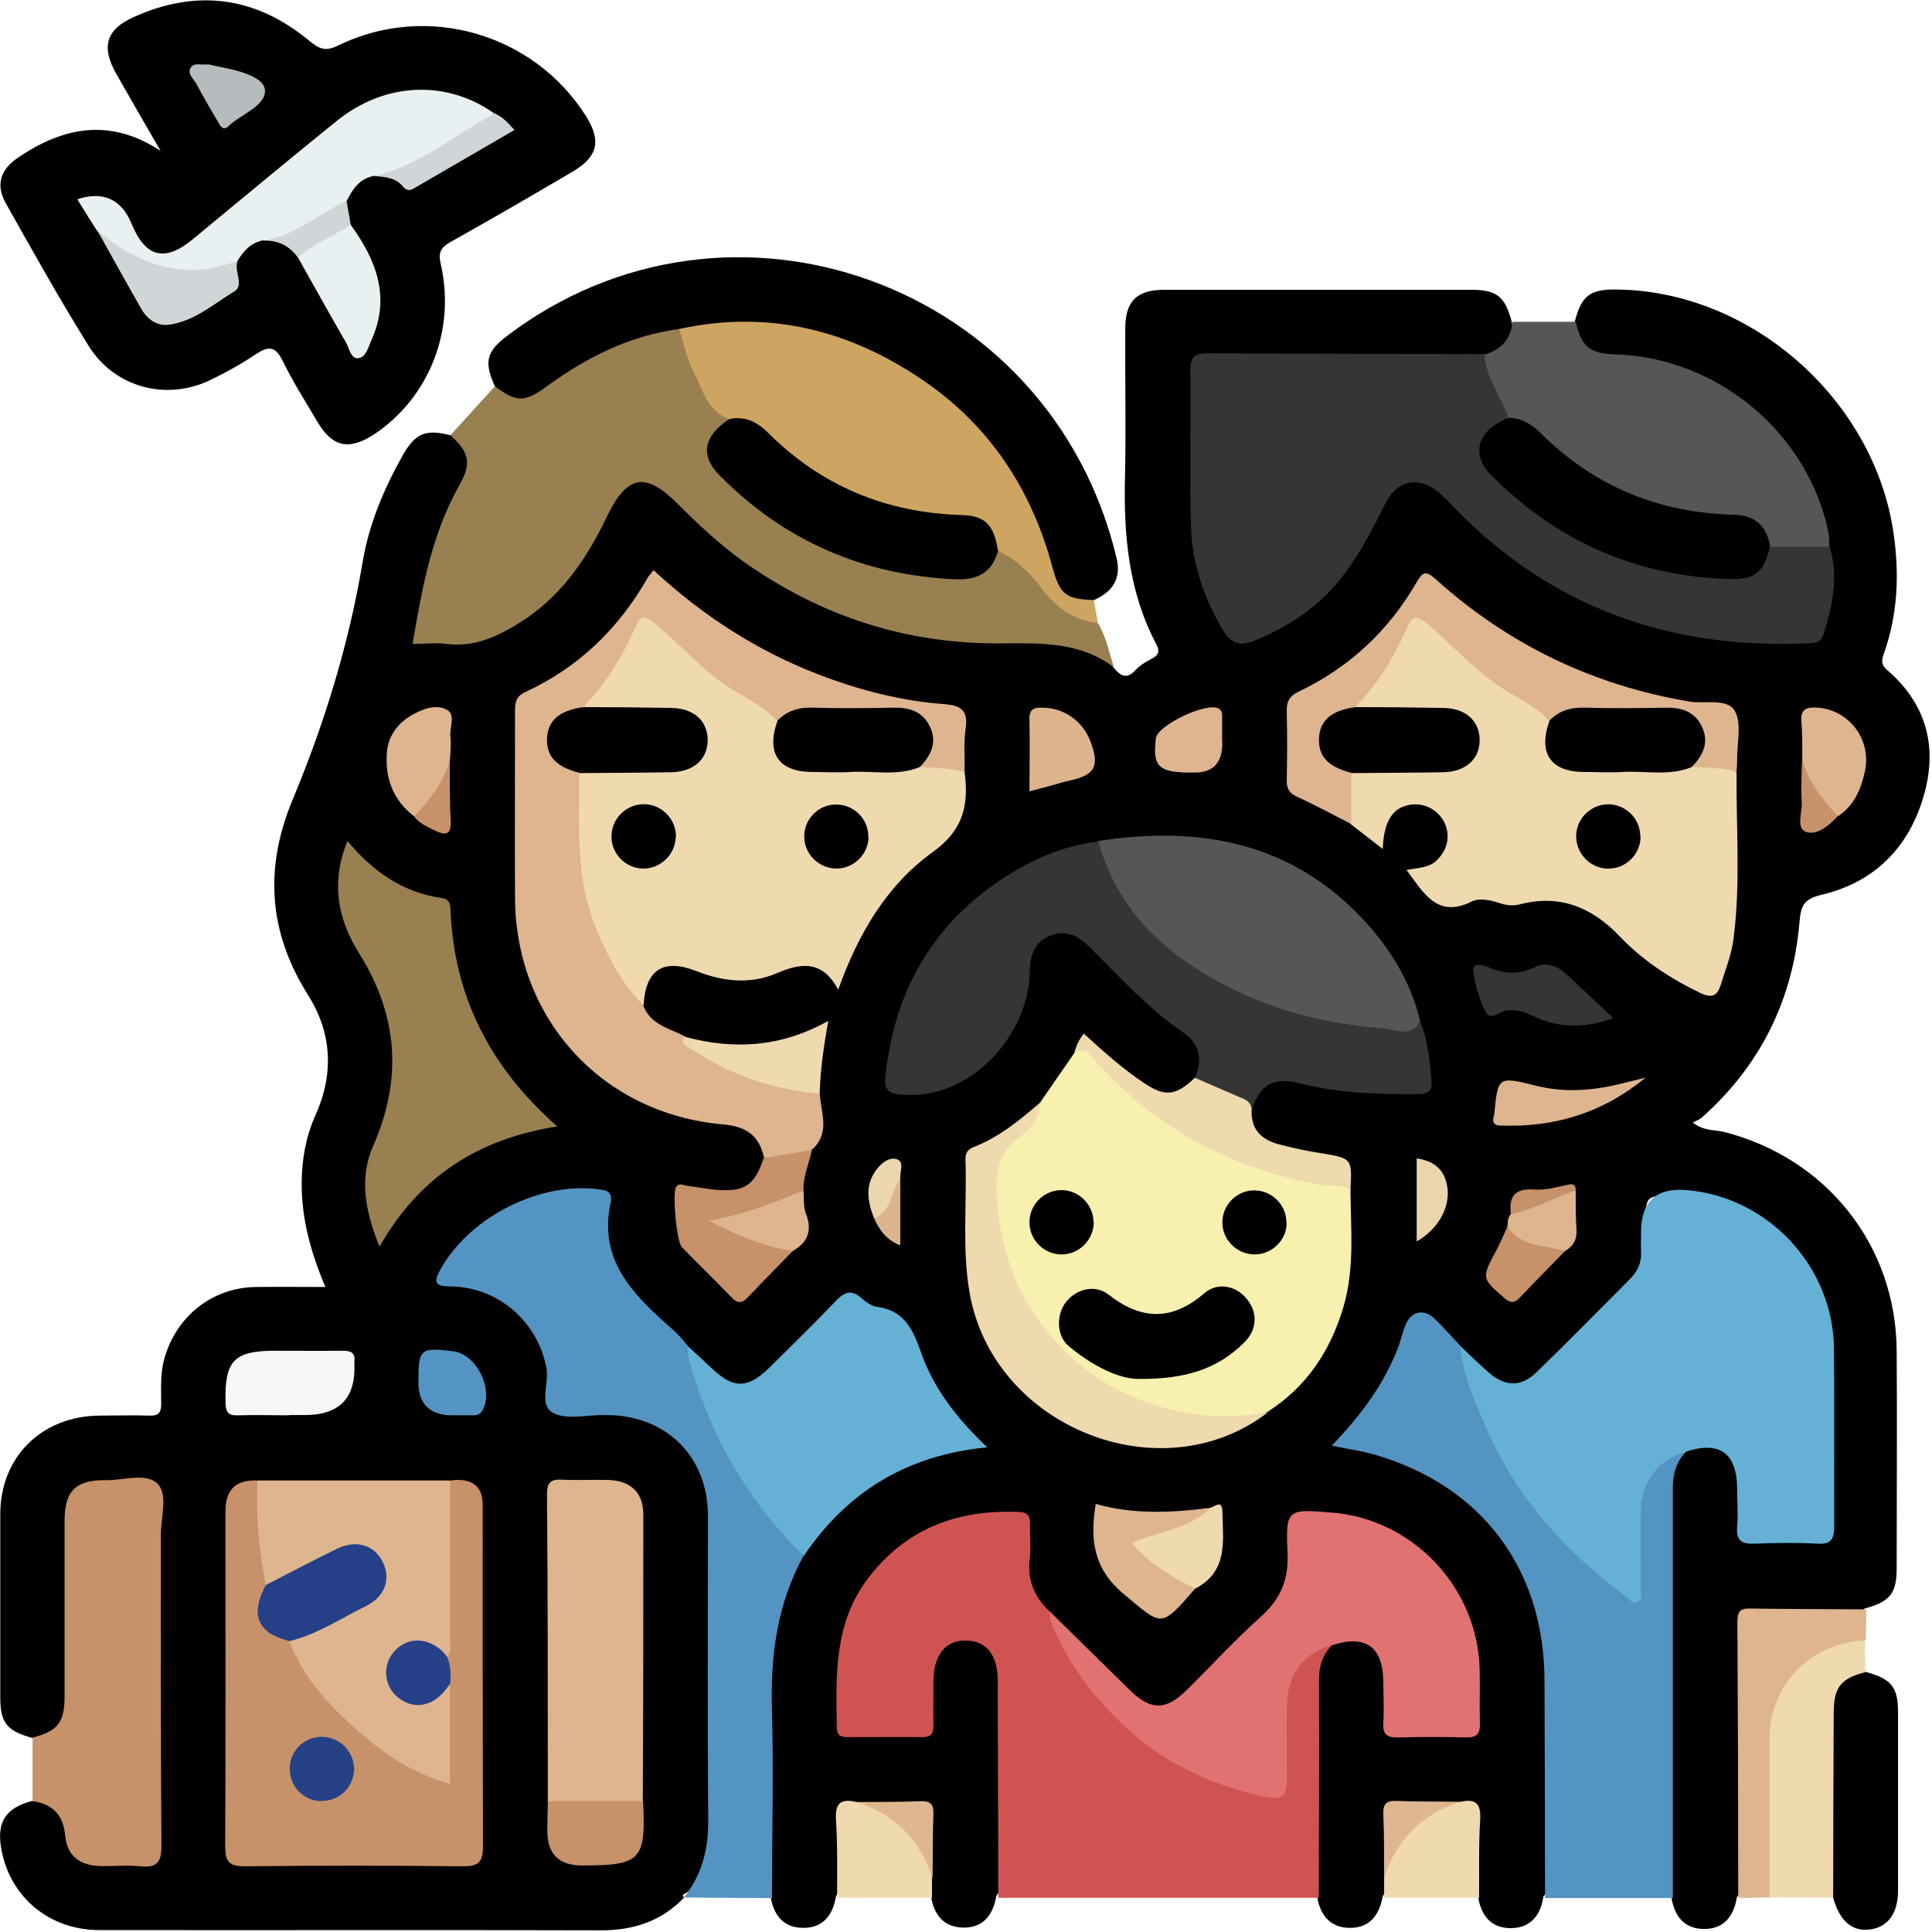 <svg width="70" height="70" viewBox="0 0 70 70" fill="none" xmlns="http://www.w3.org/2000/svg">
<g clip-path="url(#clip0_1518_5875)">
<path d="M24.78 68.76C23.96 69.61 22.96 69.94 21.77 69.94C15.71 69.92 9.65 69.94 3.6 69.93C1.79 69.93 0.37 68.74 0.05 67.01C-0.13 66.02 0.19 65.51 1.17 65.25C1.81 65.13 2.2 65.34 2.45 65.97C2.63 66.41 2.58 66.98 3.11 67.21C3.76 67.49 4.45 67.35 5.12 67.34C5.41 67.34 5.55 67.15 5.57 66.87C5.59 66.65 5.59 66.43 5.59 66.22C5.59 62.46 5.59 58.7 5.59 54.94C5.59 53.88 5.57 53.87 4.55 53.86C2.72 53.85 2.57 54 2.57 55.85C2.57 57.72 2.57 59.59 2.57 61.46C2.57 62.01 2.46 62.53 1.98 62.88C1.73 63.06 1.47 63.17 1.17 62.97C0.24 62.71 0.01 62.42 0.01 61.49C0.01 59.28 0.01 57.07 0.01 54.86C0.01 52.79 1.51 51.31 3.6 51.29C4.21 51.29 4.81 51.27 5.42 51.29C5.74 51.3 5.84 51.19 5.84 50.87C5.84 50.32 5.8 49.76 5.96 49.21C6.39 47.69 7.69 46.65 9.27 46.63C10.09 46.62 10.9 46.63 11.79 46.63C11.25 45.36 10.92 44.13 10.93 42.83C10.94 42 11.08 41.19 11.42 40.43C12.1 38.93 12.04 37.44 11.16 36.05C9.73 33.78 9.57 31.46 10.6 28.98C11.76 26.2 12.64 23.34 13.14 20.36C13.37 18.99 13.91 17.71 14.59 16.5C15.05 15.69 15.43 15.54 16.32 15.77C16.99 15.87 17.08 16.36 17.07 16.9C17.07 17.25 16.89 17.55 16.73 17.85C15.93 19.35 15.6 20.99 15.27 22.63C15.19 23.06 15.36 23.1 15.72 23.13C17.95 23.32 19.42 22.1 20.69 20.51C21.21 19.86 21.53 19.09 21.91 18.36C22.56 17.11 23.54 16.93 24.53 17.95C26 19.46 27.62 20.73 29.54 21.64C31.55 22.59 33.65 23.06 35.86 23.12C37.01 23.15 38.19 22.95 39.31 23.42C39.72 23.59 40.1 23.79 40.34 24.18C40.58 24.47 40.81 24.65 41.15 24.27C41.31 24.1 41.53 23.97 41.74 23.86C41.99 23.73 42.02 23.59 41.9 23.35C40.89 21.45 40.71 19.4 40.76 17.29C40.8 15.5 40.76 13.71 40.77 11.91C40.77 10.91 41.19 10.5 42.18 10.5C45.89 10.5 49.59 10.5 53.3 10.5C54.23 10.5 54.53 10.74 54.77 11.65C54.92 12.4 54.67 12.74 53.72 13.02C50.62 13.08 47.51 13.03 44.41 13.05C43.31 13.05 43.29 13.05 43.32 14.13C43.37 16.09 43.16 18.06 43.45 20.01C43.58 20.88 43.87 21.7 44.31 22.47C44.68 23.11 44.95 23.18 45.63 22.9C47.29 22.2 48.46 20.98 49.31 19.42C49.55 18.97 49.74 18.5 50.01 18.06C50.53 17.22 51.4 17.06 52.19 17.66C52.4 17.82 52.59 18.01 52.78 18.2C55.46 21.03 58.77 22.59 62.62 23.04C63.47 23.14 64.32 23.08 65.16 23.09C65.63 23.09 65.85 22.85 65.97 22.42C66.2 21.59 66.25 20.75 66.09 19.9C65.62 16.18 62.5 13.29 58.65 13.03C58.38 13.01 58.12 13.03 57.86 12.94C57.21 12.74 56.94 12.29 57.06 11.64C57.3 10.72 57.61 10.48 58.54 10.49C63.44 10.52 67.92 14.48 68.61 19.34C68.82 20.81 68.76 22.24 68.27 23.64C68.19 23.88 68.12 24.06 68.37 24.27C69.81 25.51 70.22 27.08 69.69 28.87C69.14 30.74 67.89 31.97 66 32.42C65.35 32.57 65.25 32.82 65.2 33.4C64.96 36.23 63.78 38.61 61.65 40.5C61.58 40.56 61.48 40.6 61.33 40.67C61.74 40.99 62.13 40.93 62.46 41.01C66.18 41.96 68.7 45.12 68.72 48.95C68.74 51.57 68.72 54.19 68.72 56.81C68.72 57.74 68.48 58.03 67.56 58.28C67.27 58.52 66.93 58.5 66.59 58.5C65.72 58.5 64.85 58.5 63.98 58.5C63.23 58.51 63.15 58.58 63.15 59.35C63.14 62.08 63.15 64.82 63.15 67.55C63.15 67.96 63.21 68.38 62.93 68.74C62.82 69.42 62.47 69.89 61.75 69.89C61.03 69.89 60.67 69.44 60.56 68.75C60.32 68.47 60.33 68.12 60.33 67.78C60.33 63.2 60.33 58.62 60.33 54.05C60.33 53.51 60.39 52.98 60.81 52.58C61.98 51.87 63.03 52.39 63.11 53.72C63.12 53.89 63.11 54.06 63.11 54.23C63.11 55.82 63 55.7 64.63 55.7C66.34 55.7 66.17 55.89 66.17 54.13C66.17 52.36 66.2 50.59 66.17 48.82C66.1 45.73 63.54 43.27 60.46 43.31C59.7 43.32 59.63 43.39 59.62 44.14C59.62 44.43 59.61 44.72 59.62 45.01C59.65 45.68 59.42 46.23 58.94 46.7C57.97 47.65 57.03 48.63 56.06 49.57C55.1 50.51 54.39 50.5 53.43 49.57C53.2 49.35 53.01 49.1 52.76 48.9C52.49 48.63 52.23 48.33 51.94 48.08C51.48 47.68 51.21 47.71 51.02 48.27C50.54 49.72 49.72 50.96 48.73 52.11C48.87 52.37 49.12 52.31 49.31 52.34C53.15 53.06 56.08 56.51 56.11 60.41C56.13 62.88 56.11 65.35 56.11 67.82C56.11 68.13 56.14 68.46 55.92 68.72C55.82 69.4 55.45 69.86 54.73 69.86C54.01 69.86 53.66 69.39 53.55 68.71C53.15 67.91 53.42 67.05 53.35 66.22C53.32 65.84 53.32 65.48 52.81 65.44C52.18 65.38 51.55 65.47 50.92 65.44C50.49 65.43 50.3 65.64 50.31 66.06C50.32 66.69 50.26 67.32 50.29 67.95C50.31 68.22 50.27 68.48 50.1 68.7C49.98 69.39 49.62 69.87 48.87 69.85C48.17 69.83 47.82 69.36 47.72 68.7C47.48 68.42 47.5 68.07 47.5 67.73C47.5 65.49 47.5 63.25 47.5 61C47.5 60.46 47.55 59.94 47.97 59.53C49.17 58.79 50.21 59.34 50.28 60.74C50.3 61.18 50.29 61.61 50.28 62.05C50.28 62.48 50.48 62.66 50.9 62.66C51.53 62.66 52.16 62.66 52.79 62.66C53.09 62.66 53.32 62.57 53.34 62.22C53.42 60.66 53.41 59.11 52.56 57.71C51.43 55.85 49.74 55 47.6 54.92C47.02 54.9 46.69 55.09 46.79 55.7C47.02 57.15 46.41 58.2 45.33 59.11C44.59 59.73 43.96 60.47 43.26 61.15C42.24 62.15 41.57 62.14 40.53 61.13C39.61 60.23 38.73 59.29 37.79 58.42C37.01 57.79 36.99 56.93 37.01 56.03C37.03 54.92 36.98 54.89 35.86 54.94C33.03 55.07 30.68 57.37 30.49 60.22C30.45 60.8 30.49 61.38 30.48 61.97C30.48 62.41 30.66 62.65 31.12 62.64C31.73 62.64 32.33 62.64 32.94 62.64C33.33 62.64 33.51 62.44 33.51 62.05C33.51 61.56 33.49 61.08 33.53 60.59C33.6 59.73 34.14 59.18 34.9 59.18C35.66 59.18 36.25 59.72 36.27 60.58C36.33 63.08 36.3 65.58 36.29 68.08C36.29 68.3 36.25 68.51 36.1 68.69C35.98 69.39 35.62 69.86 34.88 69.84C34.18 69.82 33.83 69.36 33.73 68.69C33.55 68.47 33.52 68.21 33.54 67.94C33.58 67.33 33.5 66.73 33.52 66.12C33.54 65.64 33.34 65.4 32.84 65.42C32.24 65.45 31.63 65.36 31.02 65.42C30.63 65.45 30.49 65.69 30.49 66.06C30.49 66.64 30.49 67.22 30.49 67.8C30.49 68.11 30.5 68.43 30.29 68.7C30.18 69.38 29.83 69.85 29.11 69.85C28.39 69.85 28.03 69.4 27.92 68.71C27.69 68.42 27.7 68.08 27.7 67.74C27.7 65.3 27.69 62.86 27.7 60.41C27.71 58.98 28.1 57.64 28.81 56.4C30.28 54.03 32.38 52.63 35.25 52.22C34.96 51.83 34.67 51.53 34.42 51.19C33.79 50.35 33.25 49.46 32.94 48.45C32.81 48.01 32.58 47.72 32.13 47.62C32.04 47.6 31.95 47.56 31.86 47.52C31.013 47.173 30.27 47.32 29.63 47.96C29.05 48.54 28.48 49.14 27.87 49.7C27.13 50.38 26.43 50.38 25.68 49.7C25.34 49.39 25.03 49.05 24.68 48.74C24.06 48.13 23.47 47.48 22.82 46.9C22.14 46.29 21.86 45.57 21.88 44.65C21.92 43.17 21.8 43.09 20.31 43.3C18.7 43.53 17.37 44.26 16.41 45.59C16.01 46.14 16.06 46.23 16.72 46.35C18.69 46.7 19.92 48.11 20 50.12C20.03 50.94 20.06 50.97 20.88 50.98C21.32 50.98 21.75 50.97 22.19 50.98C24.18 51.06 25.79 52.64 25.81 54.63C25.85 58.56 25.84 62.49 25.81 66.41C25.81 67.29 25.61 68.16 24.74 68.66L24.78 68.76Z" fill="black"/>
<path d="M5.82 5.47C5.28 4.54 4.74 3.6 4.21 2.67C3.66 1.7 3.84 1.07 4.84 0.62C7.14 -0.42 9.29 -0.12 11.22 1.49C11.589 1.79 11.809 1.87 12.27 1.64C15.46 0.09 19.329 1.21 21.22 4.19C21.799 5.1 21.669 5.68 20.73 6.23C19.27 7.09 17.799 7.94 16.32 8.77C15.97 8.97 15.87 9.14 15.97 9.57C16.52 11.97 15.54 14.42 13.55 15.74C12.649 16.33 12.04 16.2 11.499 15.28C11.069 14.55 10.61 13.83 10.239 13.07C9.97 12.52 9.71 12.54 9.26 12.84C8.74 13.19 8.18 13.5 7.62 13.77C6.02 14.54 4.15 14.04 3.21 12.53C2.16 10.84 1.19 9.11 0.22 7.38C-0.17 6.7 0.01 6.14 0.67 5.7C2.34 4.57 4.03 4.28 5.84 5.48L5.82 5.47Z" fill="black"/>
<path d="M48.27 59.6C47.91 59.96 47.78 60.39 47.79 60.91C47.8 63.53 47.79 66.14 47.78 68.76C43.91 68.76 40.04 68.76 36.17 68.76C36.17 66.14 36.15 63.52 36.15 60.91C36.15 59.97 35.75 59.46 35.02 59.44C34.26 59.42 33.83 59.95 33.82 60.92C33.82 61.45 33.81 61.99 33.82 62.52C33.82 62.84 33.7 62.95 33.39 62.94C32.49 62.93 31.6 62.94 30.7 62.94C30.48 62.94 30.33 62.89 30.32 62.63C30.29 60.74 30.2 58.84 31.44 57.2C32.82 55.38 34.68 54.69 36.91 54.78C37.24 54.79 37.33 54.93 37.32 55.22C37.31 55.63 37.36 56.05 37.31 56.46C37.21 57.25 37.48 57.88 38.05 58.4C38.82 59.86 39.66 61.27 40.91 62.4C42.28 63.64 43.86 64.43 45.64 64.84C46.29 64.99 46.41 64.88 46.43 64.2C46.45 63.4 46.43 62.6 46.43 61.8C46.45 60.94 46.8 60.25 47.49 59.74C47.72 59.57 47.96 59.36 48.27 59.62V59.6Z" fill="#CF5451"/>
<path d="M40.359 24.18C39.149 23.26 37.739 23.3 36.329 23.31C32.869 23.35 29.749 22.34 26.929 20.34C26.079 19.73 25.319 19.02 24.579 18.28C23.389 17.08 22.719 17.19 21.979 18.74C21.239 20.28 20.309 21.64 18.829 22.56C18.019 23.07 17.179 23.46 16.169 23.33C15.789 23.28 15.399 23.33 14.949 23.33C15.279 21.39 15.619 19.41 16.629 17.61C17.099 16.78 17.009 16.39 16.319 15.77C16.849 15.18 17.389 14.6 17.919 14.01C18.869 14.38 19.589 13.94 20.339 13.4C21.349 12.67 22.489 12.2 23.699 11.89C24.009 11.81 24.309 11.73 24.619 11.89C24.859 12.08 24.939 12.37 25.019 12.65C25.289 13.6 25.769 14.43 26.399 15.17C26.399 15.22 26.399 15.27 26.379 15.31C25.649 16.47 25.719 16.75 26.769 17.66C28.829 19.46 31.209 20.47 33.919 20.76C34.769 20.85 35.579 20.84 36.069 19.96C36.629 19.82 37.019 20.17 37.299 20.53C37.979 21.4 38.789 22.09 39.779 22.58C40.079 23.07 40.189 23.64 40.359 24.18Z" fill="#998050"/>
<path d="M61.08 52.61C60.7 53 60.6 53.47 60.61 54C60.61 58.92 60.61 63.85 60.61 68.77C59.07 68.77 57.52 68.77 55.98 68.77C55.98 66.15 55.97 63.53 55.96 60.91C55.96 56.85 53.68 53.82 49.79 52.7C49.31 52.56 48.82 52.5 48.25 52.38C49.32 51.27 50.18 50.11 50.69 48.73C50.77 48.5 50.82 48.27 50.91 48.04C51.1 47.52 51.57 47.39 51.97 47.77C52.3 48.09 52.6 48.43 52.92 48.77C53.42 49.75 53.65 50.82 54.11 51.82C55.15 54.05 56.72 55.84 58.61 57.36C58.77 57.49 58.93 57.74 59.16 57.6C59.34 57.49 59.26 57.24 59.26 57.06C59.26 56.31 59.26 55.56 59.26 54.8C59.27 53.94 59.62 53.25 60.31 52.74C60.53 52.57 60.78 52.36 61.09 52.61H61.08Z" fill="#5494C2"/>
<path d="M29.12 56.36C28.16 58.1 27.91 59.98 27.97 61.95C28.03 64.22 27.97 66.5 27.97 68.77C26.91 68.77 25.85 68.76 24.78 68.75C25.42 67.94 25.67 67.02 25.66 65.98C25.63 62.29 25.65 58.61 25.65 54.92C25.65 52.77 24.14 51.28 21.98 51.27C21.93 51.27 21.88 51.27 21.83 51.27C21.22 51.27 20.52 51.45 20.04 51.19C19.51 50.91 19.9 50.13 19.8 49.58C19.5 47.91 18.07 46.64 16.35 46.61C15.77 46.61 15.68 46.48 15.97 45.97C17.05 44.06 19.62 42.78 21.77 43.1C21.99 43.13 22.14 43.19 22.14 43.44C22.14 43.46 22.14 43.49 22.14 43.51C21.63 45.7 23.01 46.97 24.43 48.22C24.61 48.38 24.76 48.58 24.92 48.76C25.4 49.71 25.6 50.77 26.06 51.73C26.71 53.06 27.46 54.31 28.5 55.39C28.77 55.67 29.03 55.96 29.11 56.35L29.12 56.36Z" fill="#5494C2"/>
<path d="M24.61 11.92C22.81 12.16 21.25 12.95 19.81 14C18.99 14.59 18.73 14.58 17.93 14C17.54 13.12 17.61 12.75 18.36 12.18C26.4 6.06 38.09 10.23 40.46 20.24C40.63 20.97 40.3 21.45 39.64 21.74C38.85 22.01 38.34 21.76 38.04 20.9C37.78 20.14 37.58 19.37 37.23 18.64C35.44 14.92 32.52 12.7 28.44 12.01C27.38 11.83 26.32 11.79 25.26 11.98C25.04 12.02 24.83 11.99 24.62 11.92H24.61Z" fill="black"/>
<path d="M24.609 11.92C27.849 11.21 30.809 11.96 33.489 13.81C35.879 15.45 37.379 17.75 38.129 20.54C38.399 21.54 38.619 21.71 39.629 21.74C39.679 22.02 39.729 22.3 39.779 22.57C38.869 22.49 38.219 21.96 37.709 21.28C37.279 20.71 36.789 20.25 36.149 19.95C35.779 19.03 35.049 18.88 34.129 18.8C31.719 18.6 29.569 17.69 27.849 15.95C27.429 15.52 26.889 15.43 26.399 15.18C25.599 14.87 25.449 14.07 25.109 13.43C24.869 12.97 24.769 12.42 24.609 11.92Z" fill="#CEA461"/>
<path d="M1.17 62.96C2.09 62.72 2.33 62.42 2.34 61.5C2.34 59.37 2.34 57.23 2.34 55.1C2.34 54.02 2.75 53.61 3.84 53.63C4.48 53.64 5.31 53.34 5.72 53.77C6.09 54.16 5.83 54.97 5.83 55.6C5.83 59.36 5.82 63.11 5.85 66.87C5.85 67.49 5.68 67.68 5.08 67.62C4.6 67.57 4.11 67.62 3.63 67.61C2.87 67.59 2.43 67.23 2.36 66.5C2.29 65.75 1.9 65.36 1.18 65.26C1.18 64.5 1.18 63.74 1.18 62.97L1.17 62.96Z" fill="#C79169"/>
<path d="M53.77 12.85C54.38 12.68 54.74 12.3 54.8 11.66C55.56 11.66 56.33 11.66 57.09 11.66C57.31 12.57 57.59 12.81 58.53 12.84C62.21 12.95 65.48 15.66 66.24 19.25C66.28 19.44 66.27 19.63 66.28 19.83C65.62 20.24 64.92 20.06 64.23 19.97C63.7 18.94 62.75 18.89 61.75 18.77C59.4 18.5 57.34 17.54 55.67 15.83C55.37 15.52 54.97 15.41 54.61 15.23C54.16 14.74 53.94 14.13 53.71 13.53C53.63 13.31 53.56 13.07 53.76 12.86L53.77 12.85Z" fill="#565656"/>
<path d="M67.61 60.58C68.53 60.83 68.77 61.13 68.77 62.04C68.77 64.19 68.77 66.34 68.77 68.49C68.77 69.33 68.4 69.83 67.74 69.91C67.1 69.99 66.65 69.59 66.42 68.76C66.22 68.52 66.2 68.23 66.2 67.94C66.2 65.98 66.19 64.03 66.2 62.07C66.2 61.7 66.24 61.34 66.46 61.03C66.74 60.65 67.06 60.32 67.61 60.57V60.58Z" fill="black"/>
<path d="M67.609 60.58C66.7 60.81 66.45 61.12 66.439 62.03C66.43 64.27 66.419 66.52 66.419 68.76C65.65 68.76 64.879 68.75 64.1 68.74C63.88 68.51 63.889 68.21 63.88 67.92C63.88 66.25 63.849 64.58 63.88 62.91C63.91 61.25 65.049 59.81 66.609 59.36C66.939 59.27 67.269 59.17 67.57 59.43C67.57 59.81 67.579 60.2 67.59 60.58H67.609Z" fill="#EFD9AE"/>
<path d="M67.589 59.43C65.589 59.52 64.109 61.04 64.109 63.03C64.109 64.94 64.109 66.84 64.109 68.75C63.729 68.75 63.349 68.76 62.979 68.77C62.979 65.43 62.969 62.08 62.949 58.74C62.949 58.4 63.049 58.27 63.399 58.28C64.809 58.3 66.209 58.3 67.619 58.31C67.619 58.69 67.609 59.07 67.599 59.44L67.589 59.43Z" fill="#DEB58E"/>
<path d="M50.15 68.76C50.15 68.52 50.15 68.27 50.15 68.03C50.22 66.65 51.51 65.36 52.89 65.29C53.43 65.16 53.67 65.31 53.63 65.93C53.57 66.87 53.6 67.82 53.59 68.76C52.44 68.76 51.29 68.76 50.14 68.76H50.15Z" fill="#EFD9AE"/>
<path d="M30.329 68.76C30.329 67.82 30.349 66.87 30.289 65.93C30.249 65.31 30.489 65.16 31.029 65.29C32.409 65.36 33.699 66.65 33.769 68.03C33.769 68.27 33.769 68.52 33.769 68.76C32.619 68.76 31.469 68.76 30.319 68.76H30.329Z" fill="#EFD9AE"/>
<path d="M64.13 19.81C64.85 19.81 65.57 19.81 66.29 19.81C66.63 20.91 66.39 21.96 66.06 23.01C65.96 23.31 65.72 23.3 65.47 23.31C60.48 23.53 56.17 22 52.67 18.37C52.52 18.21 52.37 18.06 52.21 17.91C51.47 17.23 50.64 17.35 50.19 18.25C49.55 19.53 48.9 20.8 47.81 21.78C47.11 22.41 46.32 22.85 45.46 23.21C44.97 23.42 44.6 23.33 44.31 22.83C43.62 21.66 43.18 20.4 43.15 19.05C43.1 17.18 43.15 15.31 43.13 13.44C43.13 12.98 43.23 12.8 43.73 12.8C47.08 12.82 50.43 12.82 53.78 12.83C53.83 13.68 54.38 14.35 54.65 15.12C53.55 16.3 53.62 16.66 54.9 17.76C56.82 19.39 59.02 20.35 61.5 20.69C61.55 20.69 61.59 20.71 61.64 20.72C62.64 20.88 63.58 20.86 64.13 19.8V19.81Z" fill="#353535"/>
<path d="M61.079 52.61C60.099 52.86 59.469 53.67 59.449 54.73C59.429 55.68 59.449 56.62 59.449 57.57C59.449 57.73 59.529 57.94 59.339 58.03C59.149 58.13 59.029 57.93 58.909 57.84C56.759 56.25 54.999 54.33 53.909 51.86C53.469 50.87 53.009 49.88 52.909 48.77C53.239 49.08 53.569 49.4 53.919 49.71C54.509 50.24 55.099 50.27 55.659 49.73C56.809 48.62 57.929 47.47 59.059 46.34C59.329 46.07 59.479 45.75 59.459 45.36C59.449 45.12 59.459 44.87 59.459 44.63C59.459 43.53 60.013 43.026 61.119 43.12C64.069 43.37 66.419 45.89 66.449 48.86C66.469 50.99 66.449 53.13 66.459 55.26C66.459 55.74 66.369 55.97 65.829 55.93C65.079 55.89 64.329 55.9 63.569 55.93C63.109 55.95 62.899 55.82 62.939 55.33C62.979 54.87 62.939 54.41 62.939 53.95C62.939 52.65 62.299 52.19 61.079 52.6V52.61Z" fill="#65B1D5"/>
<path d="M34.949 27.98C35.109 29.16 34.909 30.07 33.799 30.87C32.139 32.06 31.099 33.82 30.369 35.86C29.809 34.8 29.049 34.87 28.149 35.26C27.199 35.67 26.209 35.57 25.249 35.19C24.029 34.71 23.389 35.13 23.319 36.42C22.899 36.46 22.749 36.1 22.559 35.84C21.449 34.29 20.819 32.55 20.799 30.64C20.789 29.74 20.589 28.81 20.979 27.93C21.399 27.66 21.869 27.77 22.329 27.76C23.009 27.74 23.689 27.79 24.359 27.74C25.009 27.69 25.379 27.35 25.389 26.84C25.409 26.3 25.019 25.94 24.329 25.9C23.599 25.86 22.879 25.9 22.149 25.88C21.859 25.88 21.569 25.9 21.289 25.79C20.949 25.59 21.149 25.37 21.289 25.19C21.939 24.43 22.429 23.57 22.859 22.67C23.089 22.18 23.409 22.1 23.829 22.46C25.149 23.6 26.409 24.81 27.949 25.67C28.149 25.78 28.259 25.97 28.279 26.21C28.219 27.48 28.469 27.76 29.759 27.75C30.969 27.74 32.179 27.85 33.389 27.63C33.939 27.63 34.519 27.5 34.969 27.98H34.949Z" fill="#EFD9AE"/>
<path d="M48.93 43.12C48.94 44.54 49.09 45.97 48.67 47.37C48.2 48.95 47.34 50.25 45.93 51.15C44.14 51.88 42.44 51.42 40.8 50.69C37.64 49.29 35.71 45.99 35.93 42.53C35.96 42.09 36.13 41.75 36.43 41.44C36.89 40.95 37.41 40.49 37.73 39.88C38.13 39.31 38.52 38.73 38.92 38.16C39.11 37.83 39.35 37.91 39.59 38.09C39.84 38.28 40.06 38.51 40.28 38.74C42.45 41.02 45.13 42.29 48.21 42.77C48.49 42.81 48.81 42.77 48.94 43.12H48.93Z" fill="#F8F0AE"/>
<path d="M62.92 27.98C62.9 29.99 63.07 32 62.81 34C62.74 34.58 62.52 35.12 62.35 35.67C62.22 36.1 62.02 36.17 61.61 35.98C60.51 35.45 59.5 34.79 58.66 33.9C57.66 32.86 56.49 32.39 55.05 32.77C54.81 32.83 54.57 32.8 54.33 32.72C54 32.61 53.6 32.53 53.33 32.66C52.07 33.29 51.59 32.36 50.96 31.52C51.37 31.44 51.79 31.45 52.08 31.15C52.37 30.85 52.5 30.5 52.43 30.09C52.32 29.5 51.75 29.08 51.15 29.15C50.48 29.23 50.14 29.71 50.1 30.76C49.68 30.43 49.31 30.15 48.95 29.87C48.61 29.27 48.65 28.65 48.86 28.02C49.14 27.7 49.52 27.77 49.87 27.76C50.74 27.73 51.61 27.8 52.47 27.72C52.92 27.68 53.24 27.43 53.32 26.96C53.39 26.57 53.24 26.25 52.89 26.04C52.65 25.9 52.39 25.88 52.12 25.88C51.44 25.87 50.77 25.88 50.09 25.88C49.8 25.88 49.51 25.9 49.23 25.79C48.89 25.59 49.08 25.37 49.23 25.2C49.86 24.45 50.34 23.61 50.77 22.74C51.09 22.11 51.29 22.06 51.82 22.51C53.12 23.63 54.37 24.82 55.89 25.67C56.09 25.78 56.2 25.97 56.22 26.21C56.16 27.48 56.41 27.76 57.7 27.75C58.91 27.74 60.13 27.85 61.33 27.63C61.88 27.63 62.46 27.5 62.91 27.98H62.92Z" fill="#EFD9AE"/>
<path d="M28.16 26.12C27.69 25.58 27.03 25.31 26.45 24.93C25.42 24.27 24.64 23.33 23.7 22.57C23.33 22.28 23.2 22.32 23.03 22.71C22.55 23.78 21.96 24.77 21.14 25.61C21.06 25.78 20.88 25.81 20.73 25.87C20.32 26.03 20.05 26.31 20.04 26.77C20.03 27.19 20.24 27.49 20.6 27.69C20.74 27.77 20.91 27.82 20.99 27.99C20.99 29.86 20.84 31.75 21.56 33.54C21.98 34.59 22.49 35.6 23.3 36.41C23.55 37.12 24.23 37.25 24.8 37.54C25.94 38.48 27.27 38.98 28.7 39.27C29.05 39.34 29.42 39.34 29.7 39.61C29.74 40.31 30.1 41.05 29.42 41.65C28.88 42.02 28.32 42.25 27.68 41.94C27.51 41.14 27.03 40.81 26.2 40.74C21.82 40.36 18.68 36.92 18.66 32.53C18.65 30.3 18.66 28.07 18.66 25.83C18.66 25.5 18.66 25.24 19.04 25.07C20.97 24.18 22.43 22.76 23.48 20.91C23.53 20.83 23.6 20.76 23.68 20.66C25.44 22.29 27.4 23.56 29.61 24.42C31.09 24.99 32.6 25.39 34.19 25.51C34.75 25.55 35.09 25.69 34.99 26.37C34.91 26.89 34.96 27.43 34.95 27.97C34.42 27.82 33.87 27.83 33.33 27.79C33.33 27.74 33.31 27.69 33.33 27.65C33.98 26.33 33.18 25.77 31.98 25.85C31.3 25.9 30.62 25.89 29.95 25.85C29.33 25.81 28.76 26.01 28.17 26.12H28.16Z" fill="#DEB58E"/>
<path d="M51.449 36.99C51.739 37.69 51.799 38.43 51.869 39.17C51.899 39.51 51.759 39.64 51.409 39.64C49.989 39.65 48.569 39.62 47.179 39.27C46.139 39 45.679 39.26 45.349 40.21C44.669 39.82 43.859 39.64 43.289 39.06C43.589 38.39 43.469 37.82 42.859 37.4C41.609 36.55 40.599 35.43 39.539 34.37C39.119 33.95 38.669 33.65 38.059 33.9C37.449 34.14 37.319 34.64 37.309 35.25C37.259 37.49 35.169 39.89 32.659 39.66C32.159 39.61 32.029 39.46 32.079 39.01C32.389 36 33.719 33.57 36.259 31.88C37.329 31.16 38.499 30.64 39.799 30.49C39.959 30.61 40.069 30.76 40.139 30.95C41.019 33.3 42.799 34.75 44.989 35.78C46.739 36.6 48.609 36.97 50.529 37.11C50.849 37.13 51.149 37.05 51.459 37L51.449 36.99Z" fill="#353535"/>
<path d="M16.319 53.64C16.389 53.64 16.459 53.62 16.539 53.62C17.172 53.607 17.489 53.907 17.489 54.52C17.489 58.64 17.489 62.76 17.499 66.88C17.499 67.43 17.379 67.62 16.789 67.62C14.149 67.59 11.509 67.59 8.869 67.62C8.269 67.62 8.159 67.43 8.159 66.88C8.179 62.83 8.169 58.79 8.169 54.74C8.169 53.967 8.559 53.6 9.339 53.64C9.509 53.8 9.559 54.02 9.549 54.23C9.509 55.24 9.699 56.23 9.799 57.23C9.799 57.3 9.799 57.37 9.769 57.44C9.429 58.68 9.469 58.79 10.549 59.38C11.249 60.49 11.999 61.55 12.979 62.44C13.759 63.15 14.639 63.69 15.579 64.16C15.969 64.36 16.159 64.3 16.139 63.82C16.109 62.88 16.139 61.93 16.119 60.99C16.119 60.62 16.039 60.26 16.079 59.9C16.089 58.16 16.079 56.42 16.079 54.68C16.079 54.32 16.029 53.95 16.319 53.65V53.64Z" fill="#C79169"/>
<path d="M48.27 59.6C47.29 59.85 46.65 60.65 46.63 61.71C46.61 62.61 46.63 63.5 46.63 64.4C46.63 65.11 46.47 65.25 45.76 65.09C44.09 64.71 42.53 64.05 41.21 62.95C39.9 61.85 38.84 60.54 38.15 58.95C38.07 58.77 38.02 58.59 38.04 58.39C39.01 59.34 39.97 60.29 40.94 61.24C41.7 61.98 42.24 61.98 43 61.23C43.9 60.34 44.75 59.41 45.69 58.57C46.4 57.93 46.69 57.24 46.65 56.28C46.58 54.68 46.63 54.67 48.22 54.8C51.18 55.02 53.54 57.51 53.61 60.48C53.63 61.13 53.6 61.79 53.62 62.44C53.63 62.81 53.52 62.96 53.13 62.95C52.31 62.93 51.48 62.93 50.66 62.95C50.26 62.96 50.09 62.85 50.12 62.42C50.15 61.94 50.12 61.45 50.12 60.97C50.12 59.67 49.49 59.21 48.26 59.61L48.27 59.6Z" fill="#E17272"/>
<path d="M29.119 56.36C27.049 54.37 25.709 51.96 24.949 49.21C24.909 49.07 24.939 48.92 24.929 48.78C25.199 49.03 25.469 49.27 25.729 49.52C26.559 50.33 27.079 50.34 27.889 49.54C28.699 48.74 29.519 47.94 30.299 47.12C30.609 46.8 30.859 46.72 31.209 47.03C31.369 47.17 31.569 47.32 31.769 47.35C32.809 47.48 33.099 48.23 33.399 49.08C33.859 50.34 34.679 51.4 35.769 52.44C32.839 52.72 30.679 54.07 29.119 56.38V56.36Z" fill="#65B1D5"/>
<path d="M51.45 36.99C51.15 37.61 50.58 37.31 50.17 37.27C48.39 37.12 46.65 36.76 45.01 36C42.54 34.85 40.55 33.24 39.79 30.47C43.49 29.9 46.84 30.52 49.47 33.4C50.41 34.43 51.12 35.6 51.45 36.98V36.99Z" fill="#565656"/>
<path d="M20.21 40.81C17.31 41.26 15.19 42.64 13.75 45.17C13.24 43.9 13 42.7 13.52 41.52C14.59 39.08 14.42 36.79 13.01 34.54C12.23 33.3 11.98 31.95 12.59 30.47C13.52 31.59 14.61 32.34 16.02 32.54C16.21 32.57 16.31 32.68 16.32 32.89C16.43 36.04 17.71 38.63 20.2 40.82L20.21 40.81Z" fill="#998050"/>
<path d="M9.63 57.43C9.38 56.18 9.27 54.92 9.33 53.64C11.659 53.64 13.989 53.64 16.309 53.64C16.309 55.54 16.309 57.44 16.309 59.35C16.309 59.58 16.38 59.84 16.189 60.04C15.93 60.03 15.77 59.82 15.54 59.74C15.079 59.58 14.669 59.65 14.38 60.06C14.1 60.47 14.12 60.9 14.46 61.26C14.819 61.65 15.259 61.66 15.71 61.39C15.909 61.27 16.02 61.01 16.299 61.01V64.63C15.18 64.32 14.249 63.77 13.409 63.08C12.19 62.08 11.069 60.99 10.489 59.47C11.18 58.92 12.02 58.65 12.78 58.24C13.659 57.76 13.96 57.27 13.659 56.68C13.36 56.1 12.809 56.07 11.87 56.49C11.13 56.82 10.489 57.4 9.62 57.44L9.63 57.43Z" fill="#DEB58E"/>
<path d="M19.849 65.26C19.849 61.55 19.849 57.84 19.819 54.14C19.819 53.73 19.939 53.59 20.349 53.61C20.909 53.64 21.459 53.61 22.019 53.62C22.839 53.64 23.309 54.07 23.309 54.87C23.309 58.34 23.309 61.8 23.289 65.27C23.129 65.44 22.919 65.51 22.709 65.5C21.749 65.44 20.759 65.76 19.839 65.27L19.849 65.26Z" fill="#DEB58E"/>
<path d="M56.13 26.12C55.66 25.58 55 25.31 54.42 24.93C53.39 24.27 52.61 23.33 51.67 22.57C51.3 22.28 51.17 22.32 51 22.71C50.52 23.78 49.93 24.77 49.11 25.61C49.03 25.78 48.85 25.81 48.7 25.87C48.29 26.03 48.02 26.31 48.01 26.77C48 27.19 48.21 27.49 48.57 27.69C48.71 27.77 48.88 27.82 48.96 27.99C48.96 28.61 48.96 29.24 48.96 29.86C48.32 29.53 47.68 29.18 47.02 28.88C46.73 28.75 46.62 28.6 46.62 28.28C46.64 27.43 46.64 26.58 46.62 25.74C46.62 25.4 46.73 25.22 47.03 25.07C48.88 24.19 50.31 22.86 51.33 21.09C51.54 20.73 51.65 20.66 52 20.97C54.64 23.35 57.71 24.83 61.22 25.42C61.78 25.51 62.58 25.29 62.85 25.75C63.12 26.21 62.93 26.93 62.94 27.53C62.94 27.67 62.93 27.82 62.92 27.96C62.39 27.81 61.84 27.82 61.3 27.78C61.3 27.73 61.28 27.68 61.3 27.64C61.95 26.32 61.15 25.76 59.95 25.84C59.27 25.89 58.59 25.88 57.92 25.84C57.3 25.8 56.73 26 56.14 26.11L56.13 26.12Z" fill="#DEB58E"/>
<path d="M37.73 39.89C37.68 40.43 37.37 40.89 36.98 41.17C35.92 41.91 36.07 42.97 36.18 43.99C36.38 45.84 37.15 47.48 38.44 48.82C39.63 50.04 41.09 50.81 42.78 51.15C43.83 51.36 44.89 51.35 45.94 51.17C42.07 54.15 35.98 51.71 35.13 46.84C34.85 45.23 35.04 43.6 34.98 41.99C34.98 41.76 35.08 41.64 35.28 41.56C36.22 41.19 36.98 40.56 37.73 39.91V39.89Z" fill="#EFD9AE"/>
<path d="M43.29 39.05C43.88 39.31 44.48 39.56 45.07 39.82C45.24 39.89 45.33 40.02 45.35 40.2C45.31 40.89 45.68 41.28 46.3 41.45C46.81 41.59 47.33 41.7 47.85 41.78C48.99 41.97 48.99 41.96 48.93 43.12C48.59 42.87 48.18 42.99 47.81 42.92C44.62 42.34 41.92 40.9 39.74 38.5C39.54 38.27 39.35 37.88 38.92 38.17C38.98 37.91 39.09 37.67 39.27 37.45C39.97 38.09 40.67 38.72 41.45 39.24C42.21 39.75 42.6 39.71 43.29 39.05Z" fill="#EFD9AE"/>
<path d="M27.68 41.96C28.26 41.86 28.84 41.76 29.42 41.67C29.31 42.15 29.1 42.62 29.11 43.13C28.3 43.9 27.24 44.05 26.22 44.3C26.83 44.55 27.45 44.83 28.1 45C28.33 45.06 28.58 45.1 28.72 45.33C28.18 45.89 27.63 46.44 27.1 47C26.89 47.23 26.72 47.24 26.5 47C25.91 46.39 25.3 45.8 24.71 45.19C24.51 44.99 24.36 43.25 24.49 43.02C24.6 42.84 24.74 42.94 24.87 42.96C25.23 43 25.59 43.08 25.95 43.11C26.98 43.19 27.34 42.95 27.67 41.96H27.68Z" fill="#C79169"/>
<path d="M10.46 51.28C9.86 51.28 9.25 51.26 8.65 51.28C8.26 51.3 8.17 51.16 8.17 50.79C8.14 49.31 8.47 48.94 9.96 48.94C10.78 48.94 11.61 48.95 12.43 48.94C12.74 48.94 12.88 49.03 12.84 49.35C12.84 49.37 12.84 49.4 12.84 49.42C12.893 50.653 12.296 51.27 11.05 51.27C10.86 51.27 10.66 51.27 10.47 51.27L10.46 51.28Z" fill="#F6F6F6"/>
<path d="M43.3 57.56C42.04 59.02 42.11 58.92 40.71 57.75C39.61 56.83 39.49 55.78 39.7 54.49C41.07 54.88 42.47 54.81 43.86 54.63C43.91 55.02 43.59 55.1 43.35 55.23C42.73 55.56 42.05 55.75 41.33 55.96C41.72 56.42 42.24 56.71 42.73 57.04C42.94 57.19 43.22 57.26 43.3 57.56Z" fill="#DEB58F"/>
<path d="M19.85 65.26C21 65.26 22.15 65.26 23.3 65.26C23.41 67.4 23.22 67.59 21.09 67.59C20.25 67.59 19.83 67.173 19.83 66.34C19.83 65.98 19.84 65.62 19.85 65.25V65.26Z" fill="#C79169"/>
<path d="M58.46 36.89C57.41 37.26 56.48 37.26 55.56 36.82C55.26 36.67 54.94 36.57 54.59 36.61C54.33 36.64 54 37.01 53.83 36.67C53.59 36.21 53.44 35.68 53.38 35.16C53.35 34.88 53.72 34.95 53.9 35.03C54.49 35.3 55.04 35.32 55.63 35.03C56 34.85 56.4 34.98 56.71 35.26C57.28 35.77 57.83 36.31 58.46 36.9V36.89Z" fill="#353535"/>
<path d="M29.699 39.62C28.039 39.49 26.509 38.97 25.119 38.05C24.949 37.94 24.619 37.9 24.799 37.56C26.589 38.05 28.309 37.94 30.009 36.99C29.849 37.91 29.719 38.76 29.699 39.63V39.62Z" fill="#EFD9AE"/>
<path d="M15.01 29.58C14.23 28.99 13.94 28.17 14.02 27.24C14.07 26.67 14.4 26.21 14.92 25.91C15.31 25.69 15.77 25.51 16.16 25.7C16.54 25.87 16.28 26.35 16.32 26.68C16.35 26.96 16.32 27.26 16.3 27.55C16.18 28.43 15.9 29.2 15.01 29.58Z" fill="#DEB58E"/>
<path d="M65.299 27.54C65.299 27.08 65.309 26.62 65.269 26.17C65.219 25.68 65.459 25.61 65.869 25.64C67.009 25.73 67.819 26.81 67.569 27.95C67.429 28.59 67.179 29.19 66.599 29.57C65.709 29.18 65.429 28.41 65.309 27.54H65.299Z" fill="#DEB58E"/>
<path d="M37.299 28.67C37.299 27.77 37.319 26.92 37.299 26.07C37.289 25.69 37.459 25.63 37.779 25.64C38.549 25.65 39.229 26.12 39.509 26.86C39.849 27.76 39.679 28.08 38.759 28.28C38.519 28.33 38.289 28.41 38.059 28.47C37.829 28.53 37.599 28.59 37.309 28.67H37.299Z" fill="#DDB48E"/>
<path d="M59.63 39.04C58.09 40.31 56.33 40.86 54.36 40.78C54.14 40.78 54.06 40.67 54.12 40.45C54.12 40.43 54.14 40.4 54.14 40.38C54.27 39 54.27 38.99 55.66 39.34C56.67 39.59 57.67 39.52 58.67 39.28C58.99 39.2 59.32 39.12 59.64 39.04H59.63Z" fill="#DDB58F"/>
<path d="M43.3 57.56C42.47 57.13 41.65 56.68 41.01 55.9C41.98 55.47 43.09 55.41 43.86 54.63C44.04 54.57 44.28 54.33 44.29 54.77C44.31 55.82 44.51 56.94 43.3 57.56Z" fill="#EFD9AE"/>
<path d="M15.159 50.07C15.159 48.87 15.219 48.81 16.429 48.96C17.299 49.07 17.929 50.43 17.449 51.15C17.369 51.26 17.259 51.28 17.129 51.28C16.889 51.28 16.649 51.28 16.399 51.28C15.572 51.28 15.159 50.876 15.159 50.07Z" fill="#5494C2"/>
<path d="M44.29 26.91C44.29 27.663 43.926 28.023 43.2 27.99C43.13 27.99 43.06 27.99 42.98 27.99C41.96 27.96 41.76 27.74 41.88 26.75C41.94 26.27 43.72 25.43 44.15 25.67C44.31 25.76 44.28 25.91 44.28 26.05C44.28 26.34 44.28 26.63 44.28 26.92L44.29 26.91Z" fill="#DEB58E"/>
<path d="M28.73 45.33C27.72 45.17 26.79 44.81 25.689 44.23C27.009 43.99 28.07 43.57 29.11 43.13C29.14 43.41 29.099 43.72 29.2 43.97C29.439 44.59 29.27 45.01 28.72 45.33H28.73Z" fill="#DEB58E"/>
<path d="M56.7 45.33C56.16 45.89 55.61 46.44 55.08 47C54.87 47.23 54.72 47.22 54.48 47.01C53.69 46.32 53.68 46.3 54.19 45.35C54.35 45.05 54.48 44.74 54.62 44.44C55.27 44.84 56.08 44.85 56.7 45.33Z" fill="#C79169"/>
<path d="M56.7 45.33C55.98 45.1 55.11 45.2 54.62 44.44C54.63 44.28 54.62 44.12 54.74 43.99C55.45 43.52 56.2 43.13 57.09 43.13C57.09 43.61 57.09 44.09 57.12 44.57C57.14 44.93 56.99 45.16 56.7 45.33Z" fill="#DEB58E"/>
<path d="M51.33 41.97C52.01 42.07 52.35 42.42 52.44 43.01C52.55 43.75 52.11 44.53 51.33 44.98V41.97Z" fill="#EBD5AC"/>
<path d="M33.78 68.03C33.33 66.65 32.42 65.74 31.04 65.29C31.81 65.29 32.58 65.29 33.36 65.26C33.71 65.25 33.83 65.37 33.82 65.72C33.79 66.49 33.8 67.26 33.79 68.04L33.78 68.03Z" fill="#DEB68F"/>
<path d="M52.89 65.29C51.51 65.74 50.6 66.65 50.15 68.03C50.15 67.26 50.15 66.49 50.12 65.71C50.11 65.36 50.23 65.24 50.58 65.25C51.35 65.28 52.12 65.27 52.9 65.28L52.89 65.29Z" fill="#DEB68F"/>
<path d="M65.3 27.54C65.54 28.34 66.03 28.98 66.59 29.57C66.27 29.92 65.82 30.28 65.43 30.14C65.06 30 65.31 29.42 65.28 29.04C65.25 28.54 65.28 28.04 65.29 27.53L65.3 27.54Z" fill="#C79269"/>
<path d="M15.01 29.58C15.57 28.99 16.06 28.34 16.3 27.55C16.3 28.27 16.29 28.99 16.33 29.7C16.37 30.3 16.11 30.27 15.71 30.07C15.46 29.94 15.19 29.83 15.01 29.59V29.58Z" fill="#C79269"/>
<path d="M31.67 44.14C31.43 43.54 31.33 42.94 31.76 42.37C31.94 42.14 32.22 41.91 32.49 42C32.78 42.09 32.6 42.44 32.62 42.68C32.52 43.07 32.52 43.48 32.27 43.82C32.13 44.02 32.02 44.31 31.67 44.13V44.14Z" fill="#EBD6AD"/>
<path d="M57.09 43.13C56.3 43.4 55.57 43.82 54.74 43.99C54.66 43.32 54.91 43.04 55.62 43.1C56.02 43.13 56.43 43 56.83 42.92C57.02 42.88 57.1 42.94 57.09 43.14V43.13Z" fill="#C5916A"/>
<path d="M31.67 44.14C32.33 43.88 32.28 43.15 32.62 42.69V45.12C32.11 44.93 31.86 44.56 31.67 44.14Z" fill="#DBB58F"/>
<path d="M9.48 8.72C9.06 8.82 8.8 9.12 8.59 9.48C8.27 9.88 7.8 9.94 7.35 9.96C5.81 10.03 4.44 9.65 3.49 8.32C3.26 7.96 3.03 7.6 2.8 7.22C3.73 6.91 4.4 7.22 4.76 8.09C5.26 9.32 5.96 9.51 6.97 8.68C8.71 7.25 10.44 5.8 12.19 4.39C13.94 2.97 16.17 2.88 17.91 4.11C17.91 4.45 17.62 4.52 17.41 4.65C16.84 5.01 16.24 5.31 15.68 5.67C15.03 6.09 14.37 6.45 13.56 6.37C13.03 6.47 12.77 6.85 12.56 7.29C11.68 8.08 10.74 8.74 9.48 8.71V8.72Z" fill="#E9F0F1"/>
<path d="M12.71 8.15C13.63 9.42 14.16 10.76 13.46 12.32C13.34 12.58 13.26 12.96 12.97 12.98C12.71 13 12.65 12.61 12.53 12.4C11.94 11.38 11.37 10.35 10.79 9.32C11.21 8.57 11.91 8.28 12.71 8.14V8.15Z" fill="#E9F0F1"/>
<path d="M3.5 8.32C4.54 9.22 5.7 9.82 7.13 9.78C7.64 9.77 8.11 9.59 8.6 9.48C8.48 9.84 8.85 10.34 8.5 10.55C7.73 11.02 7.02 11.66 6.08 11.77C5.69 11.81 5.34 11.57 5.13 11.21C4.58 10.25 4.05 9.29 3.51 8.32H3.5Z" fill="#D0D6D8"/>
<path d="M13.56 6.38C15.21 6 16.47 4.89 17.92 4.11C18.19 4.22 18.39 4.43 18.64 4.71C17.4 5.43 16.19 6.13 14.99 6.83C14.84 6.92 14.72 6.9 14.61 6.77C14.34 6.43 13.95 6.41 13.56 6.38Z" fill="#CFD5D8"/>
<path d="M7.58 2.34C7.73 2.37 7.91 2.41 8.1 2.45C8.71 2.57 9.58 2.81 9.6 3.27C9.63 3.84 8.74 4.13 8.28 4.57C8.08 4.76 7.98 4.56 7.9 4.42C7.63 3.96 7.36 3.5 7.11 3.03C7.01 2.85 6.77 2.67 6.91 2.45C7.04 2.25 7.31 2.37 7.57 2.33L7.58 2.34Z" fill="#B6BBBD"/>
<path d="M12.71 8.15C12.079 8.55 11.36 8.83 10.79 9.33C10.47 8.87 10.02 8.69 9.479 8.72C10.669 8.6 11.509 7.72 12.559 7.3C12.61 7.58 12.659 7.87 12.71 8.15Z" fill="#D0D6D8"/>
<path d="M26.399 15.19C26.969 15.06 27.419 15.27 27.829 15.68C29.759 17.61 32.109 18.58 34.839 18.66C35.689 18.68 36.019 19.02 36.159 19.96C35.949 20.74 35.419 21.02 34.629 20.99C31.279 20.84 28.419 19.6 26.069 17.22C25.359 16.5 25.489 15.81 26.409 15.19H26.399Z" fill="black"/>
<path d="M64.129 19.81C63.909 20.73 63.599 21 62.679 20.98C59.309 20.89 56.439 19.62 54.059 17.25C53.259 16.46 53.519 15.59 54.649 15.14C55.149 15.14 55.509 15.38 55.849 15.72C57.779 17.63 60.109 18.58 62.819 18.65C63.599 18.67 64.019 19.06 64.139 19.81H64.129Z" fill="black"/>
<path d="M20.99 28C20.16 27.79 19.8 27.41 19.82 26.77C19.84 26.11 20.26 25.74 21.14 25.62C22.2 25.62 23.26 25.63 24.32 25.65C25.12 25.66 25.62 26.1 25.64 26.78C25.66 27.49 25.14 27.97 24.31 27.98C23.2 28 22.09 28 20.98 28.01L20.99 28Z" fill="black"/>
<path d="M28.159 26.12C28.509 25.75 28.949 25.62 29.459 25.64C30.419 25.67 31.389 25.66 32.349 25.64C32.919 25.63 33.399 25.75 33.679 26.3C33.979 26.9 33.73 27.36 33.33 27.79C32.509 28.13 31.649 27.92 30.819 27.97C30.359 28 29.899 27.97 29.439 27.97C28.209 27.97 27.749 27.29 28.169 26.12H28.159Z" fill="black"/>
<path d="M31.469 30.31C31.469 30.94 30.949 31.46 30.319 31.47C29.659 31.47 29.119 30.93 29.139 30.27C29.159 29.64 29.689 29.13 30.319 29.15C30.949 29.16 31.469 29.68 31.459 30.32L31.469 30.31Z" fill="black"/>
<path d="M24.48 30.36C24.45 30.99 23.9 31.49 23.28 31.47C22.62 31.45 22.1 30.87 22.16 30.21C22.21 29.58 22.77 29.1 23.4 29.14C24.03 29.18 24.52 29.73 24.49 30.36H24.48Z" fill="black"/>
<path d="M41.25 49.96C40.52 49.96 39.57 49.48 38.72 48.77C38.28 48.4 38.26 47.64 38.62 47.18C38.99 46.7 39.68 46.52 40.17 46.91C41.36 47.84 42.47 47.86 43.63 46.86C44.12 46.44 44.79 46.58 45.18 47.07C45.57 47.55 45.56 48.17 45.08 48.64C44.14 49.58 42.98 49.98 41.25 49.96Z" fill="black"/>
<path d="M46.619 44.3C46.619 44.93 46.089 45.45 45.459 45.45C44.799 45.45 44.259 44.89 44.289 44.24C44.319 43.61 44.849 43.11 45.479 43.13C46.109 43.15 46.619 43.68 46.609 44.31L46.619 44.3Z" fill="black"/>
<path d="M39.63 44.27C39.63 44.9 39.13 45.43 38.5 45.45C37.87 45.47 37.33 44.97 37.3 44.34C37.27 43.68 37.8 43.12 38.46 43.12C39.09 43.12 39.61 43.64 39.62 44.27H39.63Z" fill="black"/>
<path d="M48.96 28C48.13 27.79 47.77 27.41 47.79 26.77C47.81 26.11 48.23 25.74 49.11 25.62C50.17 25.62 51.23 25.63 52.29 25.65C53.09 25.66 53.59 26.1 53.61 26.78C53.63 27.49 53.11 27.97 52.28 27.98C51.17 28 50.06 28 48.95 28.01L48.96 28Z" fill="black"/>
<path d="M56.129 26.12C56.479 25.75 56.919 25.62 57.429 25.64C58.389 25.67 59.359 25.66 60.319 25.64C60.889 25.63 61.369 25.75 61.649 26.3C61.949 26.9 61.699 27.36 61.299 27.79C60.479 28.13 59.619 27.92 58.789 27.97C58.329 28 57.869 27.97 57.409 27.97C56.179 27.97 55.719 27.29 56.139 26.12H56.129Z" fill="black"/>
<path d="M59.44 30.28C59.459 30.91 58.95 31.45 58.319 31.47C57.69 31.5 57.15 31 57.109 30.37C57.069 29.71 57.599 29.15 58.26 29.14C58.889 29.14 59.419 29.64 59.429 30.28H59.44Z" fill="black"/>
<path d="M9.63 57.43C10.49 56.99 11.35 56.53 12.22 56.11C12.93 55.77 13.58 55.99 13.88 56.62C14.16 57.22 13.95 57.85 13.26 58.19C12.35 58.64 11.5 59.21 10.5 59.46C9.33 59.18 9.05 58.52 9.63 57.43Z" fill="#254086"/>
<path d="M16.31 61C16.25 61.08 16.2 61.16 16.14 61.23C15.66 61.84 14.98 61.95 14.43 61.51C13.91 61.1 13.84 60.34 14.28 59.84C14.73 59.32 15.44 59.3 16.01 59.81C16.08 59.87 16.13 59.96 16.2 60.03C16.33 60.34 16.34 60.67 16.31 61Z" fill="#264187"/>
<path d="M11.629 65.26C10.989 65.24 10.489 64.72 10.499 64.08C10.499 63.41 11.069 62.89 11.729 62.93C12.359 62.97 12.849 63.51 12.829 64.14C12.799 64.78 12.269 65.27 11.629 65.25V65.26Z" fill="#264186"/>
</g>
<defs>
<clipPath id="clip0_1518_5875">
<rect width="69.94" height="69.94" fill="white"/>
</clipPath>
</defs>
</svg>
